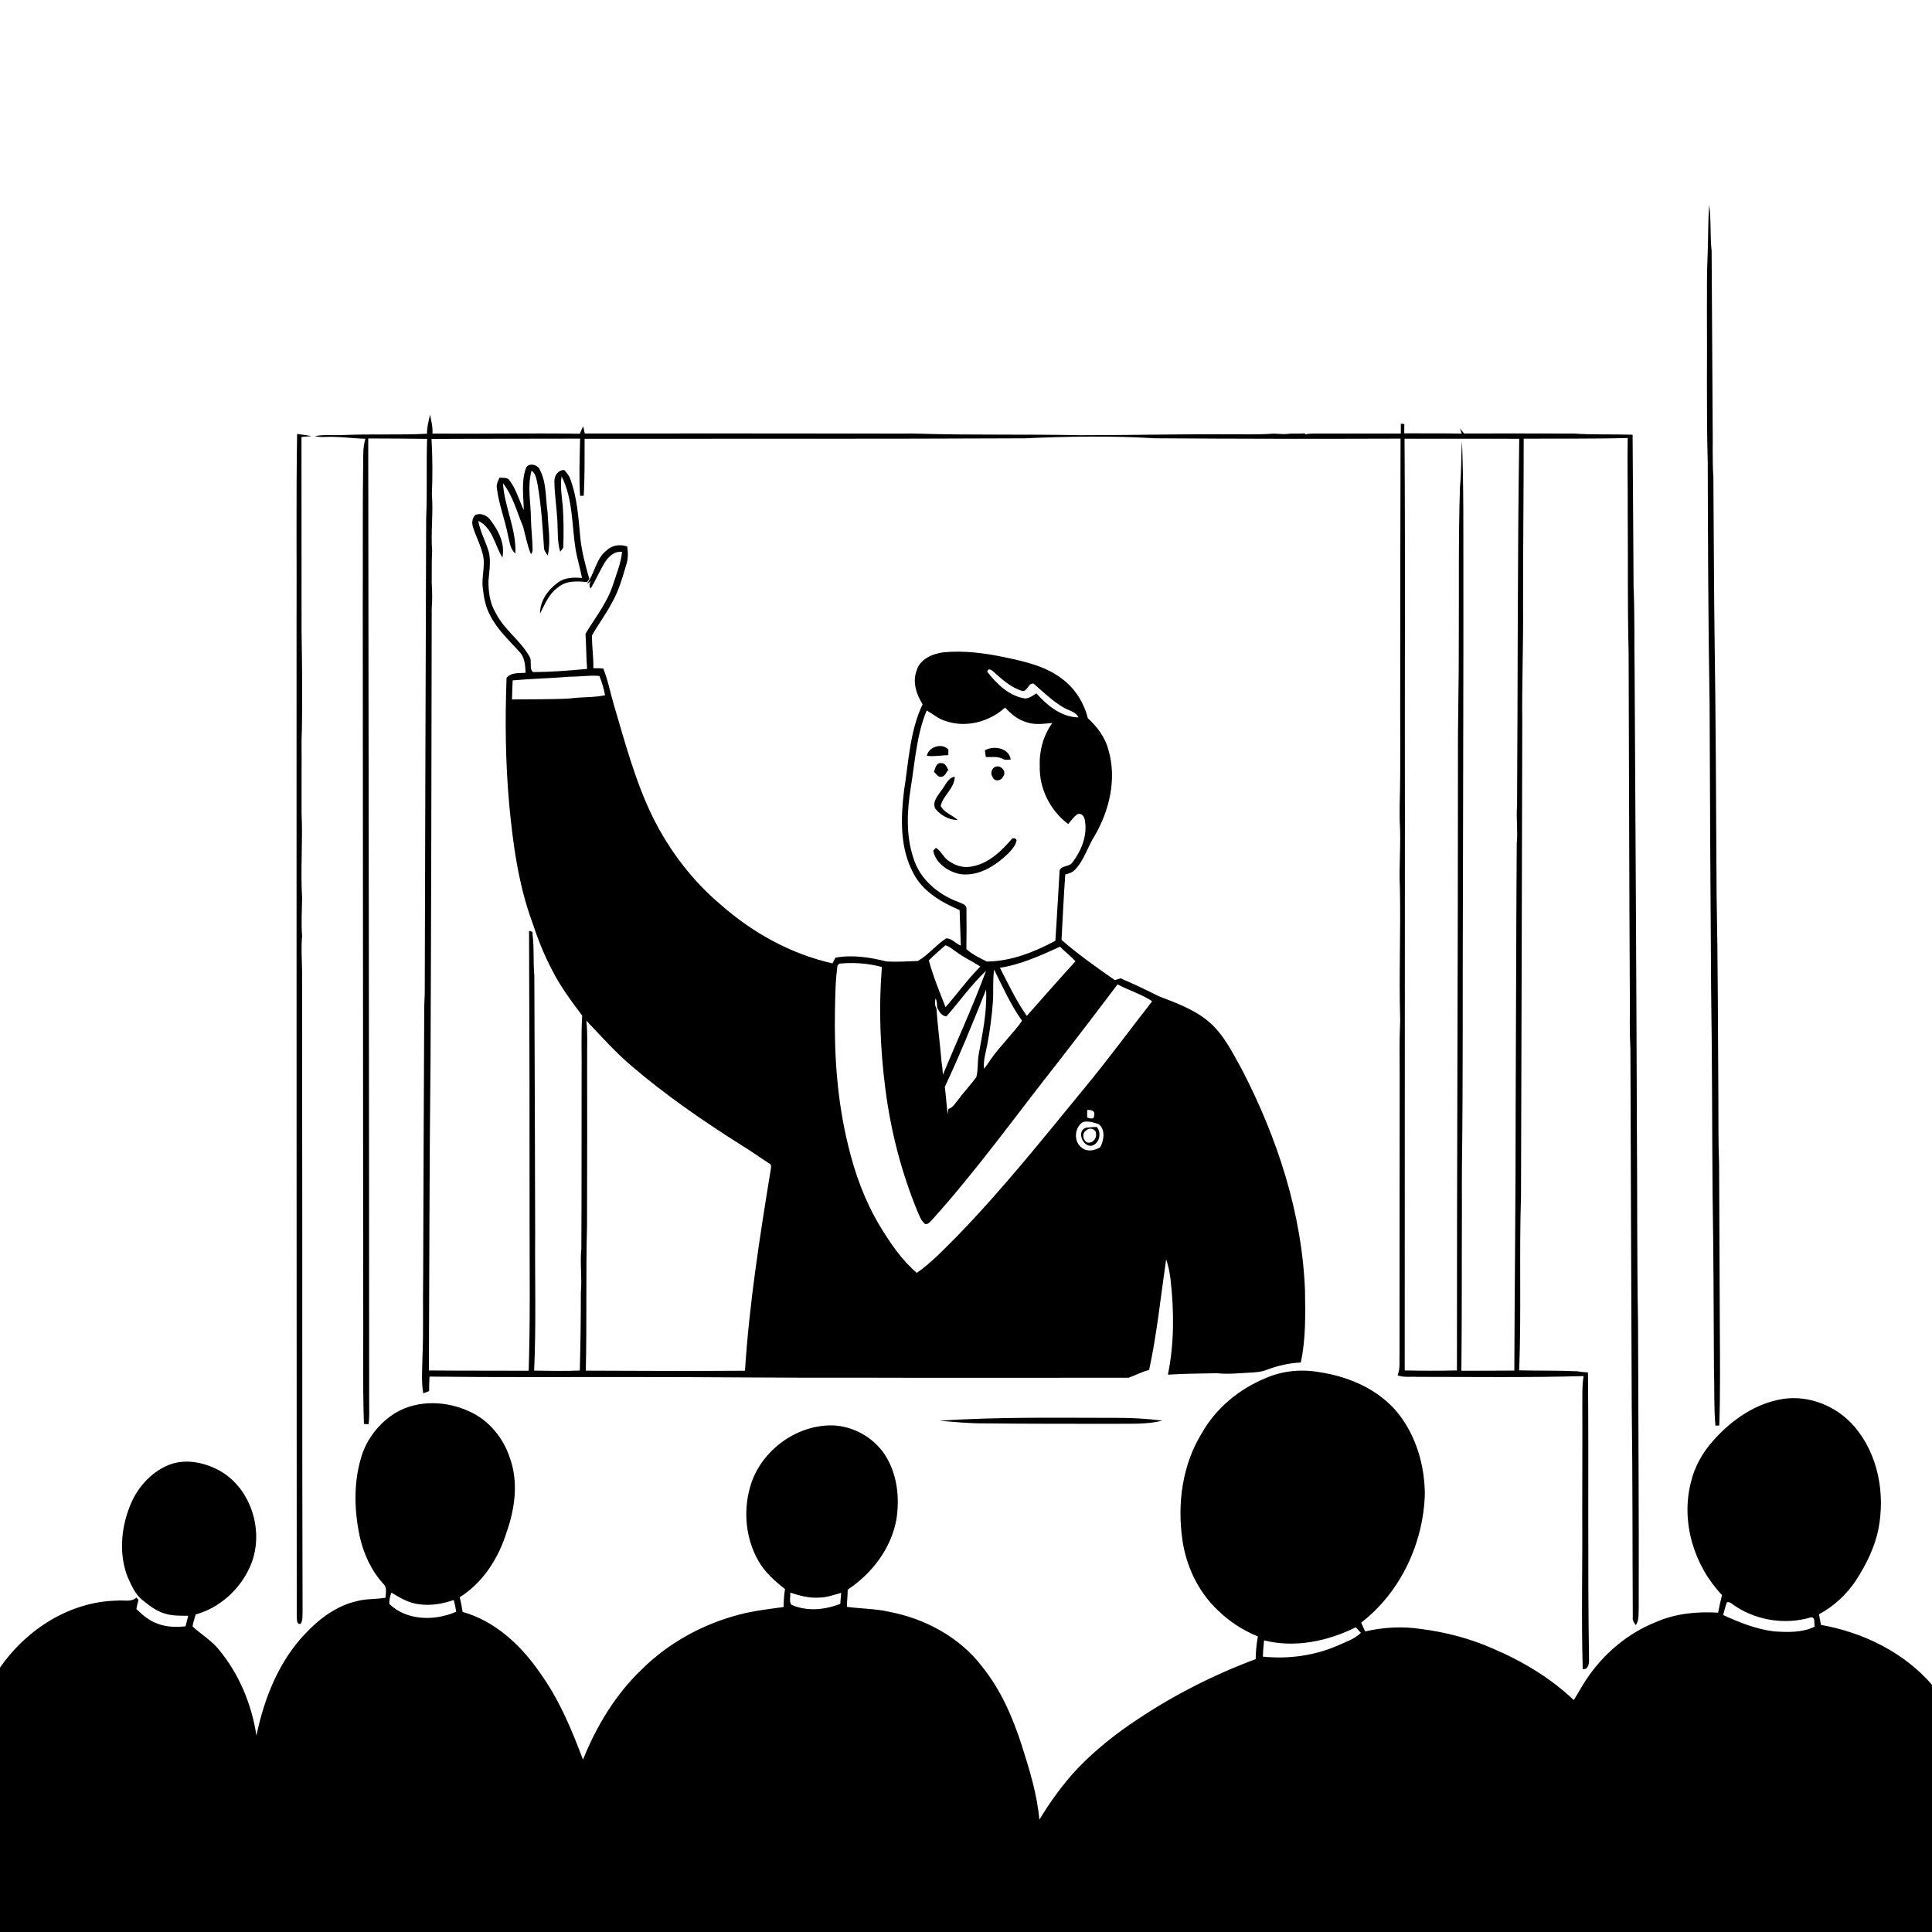 <svg xmlns="http://www.w3.org/2000/svg" viewBox="0 0 1024 1024" version="1.1">
<g id="Parent-Group"><g id="Group-rgba(0,0,0,0)" fill="rgba(0,0,0,0)">
<path fill="rgba(0,0,0,0)" opacity="1.00" d=" M 0.00 0.00 L 1024.00 0.00 L 1024.00 892.97 C 1009.05 875.69 987.42 865.18 965.15 861.23 C 964.78 859.35 964.42 857.48 964.08 855.62 C 971.99 851.37 978.75 845.11 983.70 837.63 C 989.16 829.22 993.72 820.04 995.66 810.13 C 999.21 791.46 995.43 770.78 982.86 756.11 C 973.69 745.36 959.01 739.31 944.92 741.48 C 930.47 743.76 917.86 752.57 908.28 763.29 C 902.45 769.70 898.06 777.47 896.14 785.95 C 890.87 806.89 897.93 829.92 912.70 845.41 C 911.91 848.49 911.24 851.60 910.65 854.74 C 899.47 854.08 887.98 855.17 877.65 859.74 C 862.43 865.78 849.47 876.91 840.52 890.54 C 838.26 893.97 836.33 897.60 834.16 901.08 C 821.75 889.33 806.91 880.44 791.24 873.77 C 779.12 868.42 766.17 865.04 753.05 863.38 C 743.22 861.88 733.21 862.47 723.54 864.69 C 722.82 863.14 722.12 861.57 721.45 860.03 C 742.25 844.01 754.43 817.99 755.20 791.92 C 755.08 776.86 750.73 761.55 741.40 749.56 C 731.18 736.54 715.07 729.59 699.02 727.23 C 689.67 725.59 679.88 726.54 671.14 730.30 C 656.90 736.07 644.39 746.35 636.86 759.83 C 626.63 776.47 623.94 796.92 626.68 816.04 C 628.65 830.12 635.10 843.71 645.51 853.51 C 651.58 859.46 658.84 864.13 666.70 867.35 C 665.99 871.31 665.57 875.33 665.53 879.37 C 643.61 887.54 622.59 898.18 603.12 911.16 C 591.63 918.71 580.77 927.31 571.23 937.24 C 563.42 945.49 556.78 954.78 550.88 964.47 C 549.69 951.01 545.67 938.00 541.59 925.19 C 536.81 910.31 530.48 895.72 520.63 883.45 C 508.68 867.71 490.22 857.83 471.00 854.22 C 463.72 852.60 456.23 852.66 448.88 851.66 C 448.89 848.62 449.31 845.59 449.28 842.56 C 462.15 834.03 472.35 820.71 475.11 805.32 C 476.82 794.40 475.70 782.68 470.16 772.95 C 464.68 763.16 454.11 756.59 443.00 755.57 C 423.83 754.33 404.90 767.41 398.45 785.38 C 393.70 798.96 394.75 814.61 401.90 827.18 C 405.32 833.28 410.64 837.99 416.08 842.26 C 415.54 845.39 415.39 848.57 415.32 851.76 C 407.41 852.86 399.44 853.73 391.71 855.81 C 372.36 860.85 354.21 870.82 340.01 884.96 C 326.17 898.19 316.09 914.96 308.99 932.64 C 302.92 916.42 296.13 900.24 285.87 886.16 C 275.95 871.86 262.31 859.16 245.22 854.36 C 244.75 851.74 244.28 849.13 243.69 846.55 C 256.13 838.74 264.33 825.69 268.59 811.86 C 272.97 799.38 274.84 785.32 270.21 772.65 C 266.75 762.07 259.11 752.76 248.88 748.14 C 236.69 742.46 221.60 741.83 209.77 748.75 C 200.92 754.18 194.02 762.97 191.26 773.03 C 187.34 786.49 187.78 800.92 190.70 814.53 C 192.78 823.72 196.85 832.57 203.25 839.56 C 205.31 841.48 204.39 844.35 204.33 846.82 C 199.29 847.75 194.08 847.24 189.11 848.65 C 178.40 851.07 169.33 857.88 161.93 865.74 C 147.78 880.47 139.99 900.18 135.92 919.91 C 133.38 903.26 126.68 887.09 115.84 874.13 C 111.95 869.33 106.51 866.22 102.07 862.06 C 102.33 859.87 103.13 857.80 103.74 855.70 C 116.15 852.26 126.66 842.88 132.10 831.28 C 140.80 813.27 133.66 788.70 115.82 779.16 C 107.87 775.00 98.11 773.03 89.52 776.42 C 79.75 780.34 72.38 788.96 68.68 798.68 C 64.08 810.43 63.03 824.01 67.67 835.92 C 69.75 840.37 71.70 845.28 75.81 848.29 C 79.48 851.28 83.39 854.29 88.09 855.43 C 91.88 856.51 95.85 856.32 99.75 856.41 C 99.27 858.26 98.79 860.11 98.34 861.98 C 93.36 862.50 88.21 862.43 83.50 860.57 C 79.10 859.09 75.57 855.97 72.27 852.83 C 72.60 851.19 72.97 849.57 73.39 847.98 C 73.02 847.56 72.66 847.15 72.29 846.75 C 69.48 849.36 65.43 847.94 61.99 848.37 C 36.99 848.84 13.99 863.66 0.00 883.86 L 0.00 0.00 M 905.91 108.57 C 905.18 118.06 905.48 127.59 905.01 137.09 C 904.56 145.71 904.82 154.35 904.70 162.98 C 904.90 190.35 904.38 217.73 905.14 245.09 C 905.25 287.71 905.39 330.35 906.12 372.95 C 906.34 423.62 906.54 474.29 906.93 524.96 C 907.50 561.00 907.41 597.07 907.71 633.12 C 908.19 663.70 908.31 694.29 908.43 724.89 C 908.76 735.12 908.32 745.40 909.21 755.60 C 909.72 755.58 910.74 755.55 911.25 755.53 C 911.85 738.01 911.62 720.47 911.54 702.94 C 911.44 674.28 911.26 645.63 911.16 616.97 C 910.67 605.01 910.86 593.04 910.77 581.07 C 910.54 545.38 910.52 509.68 909.83 474.00 C 909.56 426.78 909.42 379.55 908.69 332.34 C 908.39 305.90 908.34 279.46 908.13 253.03 C 907.50 243.69 907.91 234.32 907.74 224.97 C 907.52 194.32 907.44 163.68 907.19 133.04 C 906.33 124.90 907.00 116.67 905.91 108.57 M 227.92 219.77 C 227.22 223.11 226.25 226.43 226.32 229.89 C 211.61 230.66 196.86 229.92 182.14 230.57 C 177.02 230.85 171.85 230.19 166.79 231.14 C 168.49 231.53 170.23 231.69 171.98 231.60 C 179.22 231.22 186.41 232.35 193.64 232.55 C 192.89 235.30 192.52 238.13 192.53 240.98 C 192.12 267.65 192.39 294.33 192.27 321.00 C 192.28 442.68 192.50 564.34 192.50 686.02 C 192.69 708.92 192.12 731.84 192.89 754.73 C 193.51 754.77 194.76 754.84 195.38 754.88 C 195.82 751.27 195.71 747.64 195.67 744.02 C 195.62 573.48 195.35 402.93 195.17 232.40 C 205.57 232.47 215.97 232.43 226.37 232.61 C 225.89 246.60 226.50 260.62 225.88 274.61 C 225.55 358.06 225.38 441.51 225.13 524.97 C 225.17 528.33 224.81 531.68 224.85 535.05 C 224.64 582.35 224.42 629.66 224.28 676.96 C 224.03 691.30 224.52 705.66 223.89 719.98 C 223.81 726.14 223.26 732.40 224.34 738.51 C 225.11 738.21 226.67 737.61 227.44 737.31 C 227.45 734.75 227.47 732.18 227.65 729.63 C 262.77 730.04 297.90 729.81 333.03 729.85 C 373.68 729.80 414.32 730.36 454.97 730.20 C 502.72 730.38 550.46 730.19 598.20 730.23 C 601.84 728.94 605.26 727.02 609.06 726.12 C 613.24 706.77 615.22 687.04 618.08 667.47 C 619.26 670.83 619.93 674.35 620.38 677.89 C 622.31 694.73 622.44 711.96 619.00 728.61 C 627.65 728.03 636.33 728.02 645.00 727.84 C 651.01 728.50 657.03 727.77 663.04 727.49 C 665.77 727.36 668.55 727.13 671.13 726.13 C 677.00 723.92 683.15 722.42 689.44 722.17 C 692.16 709.67 691.86 696.71 691.67 683.98 C 690.09 642.92 677.00 603.06 658.20 566.79 C 653.17 557.81 648.58 548.18 640.57 541.42 C 632.89 534.99 623.34 531.52 614.11 528.00 C 607.48 524.60 600.73 521.46 593.90 518.51 C 593.15 518.76 591.66 519.25 590.91 519.50 C 581.23 512.74 571.53 505.94 562.63 498.16 C 563.26 486.61 563.78 475.05 564.61 463.51 C 566.49 462.94 568.54 462.44 569.87 460.86 C 574.66 455.81 576.47 448.86 580.14 443.08 C 588.07 429.51 592.00 412.77 587.48 397.39 C 585.74 390.77 581.54 385.20 576.56 380.65 C 574.54 372.49 569.83 364.96 563.08 359.90 C 554.44 353.21 543.58 350.69 533.11 348.49 C 522.27 346.16 511.10 344.70 500.01 345.74 C 494.14 346.51 487.36 349.40 485.74 355.69 C 483.58 361.65 485.74 368.13 489.00 373.25 C 482.19 387.61 481.62 403.71 479.14 419.15 C 477.39 433.73 476.92 449.44 484.08 462.77 C 488.99 472.48 498.96 478.21 508.61 482.35 C 508.78 488.63 509.09 494.93 509.25 501.22 C 506.57 500.19 504.42 497.24 501.44 497.37 C 496.08 500.85 492.04 506.12 486.51 509.34 C 480.98 509.56 475.41 509.91 469.88 509.60 C 461.10 507.39 451.77 505.94 442.78 507.59 C 442.26 508.59 441.75 509.59 441.24 510.60 C 419.34 505.69 399.09 494.51 382.29 479.74 C 367.04 466.96 354.78 450.82 345.95 433.03 C 336.70 414.09 331.30 393.61 325.34 373.48 C 323.45 367.11 322.25 360.52 319.75 354.35 C 318.00 354.12 316.24 354.19 314.49 354.15 C 314.66 348.36 313.65 342.61 313.78 336.83 C 317.03 330.86 321.28 325.43 324.39 319.36 C 328.02 313.03 329.96 305.96 332.02 299.02 C 333.00 295.99 332.90 292.77 332.44 289.66 C 328.75 288.37 324.58 288.86 321.66 291.59 C 315.84 296.01 315.24 303.96 311.06 309.46 L 314.39 307.39 C 312.48 308.41 311.86 310.04 313.06 312.00 C 315.71 307.54 317.78 302.78 320.42 298.32 C 322.40 295.11 325.59 291.90 329.73 292.56 C 329.07 298.55 326.76 304.17 324.92 309.86 C 321.84 319.44 315.45 327.37 310.34 335.89 C 310.70 342.10 310.70 348.33 311.17 354.53 C 301.67 355.43 292.13 356.17 282.60 356.23 C 280.21 354.53 282.18 350.51 280.69 348.07 C 275.96 339.49 267.30 333.87 262.86 325.09 C 259.68 319.98 258.87 313.89 258.89 307.99 C 259.27 302.98 260.24 297.88 259.16 292.89 C 257.61 287.17 254.48 281.97 253.51 276.08 C 261.06 279.67 262.26 288.99 266.27 295.52 C 267.79 288.44 264.30 281.36 260.10 275.87 C 258.35 273.27 255.03 271.65 251.97 272.92 C 250.26 274.50 249.96 277.12 250.66 279.25 C 252.12 284.12 254.64 288.61 255.82 293.58 C 257.52 299.62 255.01 305.82 255.93 311.93 C 256.45 316.80 257.38 321.74 259.75 326.08 C 263.49 333.63 269.80 339.33 275.34 345.51 C 278.19 348.46 278.42 352.74 278.57 356.61 C 275.24 356.82 270.65 356.34 268.49 359.31 C 267.66 381.54 267.88 403.86 269.86 426.04 C 271.87 447.33 274.73 468.81 282.17 488.97 C 285.01 497.59 288.33 506.07 292.60 514.09 C 296.91 522.78 302.79 530.54 308.57 538.29 C 307.91 549.16 308.42 560.08 308.26 570.97 C 308.21 601.31 308.30 631.66 308.12 662.00 C 307.35 669.67 308.55 677.35 307.86 685.01 C 307.89 698.81 307.66 712.62 307.31 726.41 C 299.25 726.79 291.18 726.51 283.11 726.46 C 284.21 702.35 283.46 678.19 283.65 654.06 C 283.51 608.38 283.44 562.69 283.21 517.01 C 282.48 509.67 283.23 502.25 282.21 494.94 C 282.96 493.87 279.93 492.64 280.41 494.08 C 280.63 545.72 280.71 597.35 280.69 648.99 C 280.72 674.84 281.04 700.69 280.21 726.53 C 262.58 726.43 244.95 726.55 227.32 726.37 C 227.58 671.56 227.57 616.74 228.19 561.94 C 228.55 482.06 228.70 402.18 228.82 322.31 C 229.20 317.90 229.09 313.49 228.81 309.09 C 228.92 303.36 228.69 297.62 229.04 291.90 C 228.27 281.94 229.71 271.98 228.91 262.03 C 229.31 252.24 229.28 242.43 228.71 232.65 C 254.96 232.50 281.22 232.59 307.47 232.49 C 307.25 242.59 306.83 252.71 307.45 262.80 C 307.93 262.79 308.89 262.78 309.37 262.78 C 309.99 252.72 309.80 242.63 309.86 232.56 C 387.56 232.51 465.27 232.68 542.97 232.32 C 565.99 231.30 589.09 230.91 612.10 232.30 C 655.50 232.60 698.91 232.64 742.32 232.49 C 742.18 275.00 742.20 317.52 742.15 360.04 C 742.00 382.34 742.47 404.65 741.85 426.95 C 741.85 429.62 741.82 432.31 741.87 434.99 C 742.65 447.03 741.38 459.09 741.99 471.14 C 742.43 494.41 741.43 517.70 742.13 540.99 C 741.64 550.64 741.85 560.30 741.86 569.96 C 741.80 618.97 741.77 667.98 741.78 716.99 C 741.61 720.99 742.27 725.12 740.76 728.95 C 744.03 730.22 747.61 729.52 751.03 729.77 C 780.46 729.76 809.90 730.20 839.33 729.35 C 838.44 734.82 838.75 740.39 838.67 745.91 C 838.76 764.95 838.59 783.98 838.62 803.01 C 838.81 830.22 838.10 857.45 838.87 884.65 C 841.74 885.00 842.19 882.15 842.23 879.98 C 841.41 829.15 842.14 778.27 841.65 727.41 C 839.78 727.30 837.92 727.18 836.10 726.81 C 825.81 726.34 815.51 726.57 805.21 726.31 C 806.35 695.55 805.18 664.73 806.16 633.96 C 806.38 550.32 806.69 466.68 806.84 383.05 C 806.59 362.35 807.45 341.69 807.26 320.99 C 807.20 291.51 807.60 262.02 807.59 232.53 C 825.96 232.41 844.35 232.66 862.72 232.14 C 862.47 245.45 862.81 258.76 862.72 272.07 C 862.94 296.70 862.57 321.34 863.20 345.95 C 863.44 406.98 863.49 468.01 863.86 529.03 C 863.87 538.02 863.67 547.01 864.15 555.99 C 864.31 619.35 864.63 682.70 864.86 746.05 C 865.34 783.02 865.21 820.04 865.41 857.03 C 865.11 858.71 866.03 860.07 867.01 861.37 C 868.92 858.59 868.36 855.23 868.56 852.09 C 868.70 801.75 868.31 751.41 868.19 701.08 C 867.62 667.71 867.84 634.33 867.60 600.96 C 867.33 519.30 866.84 437.65 866.38 356.00 C 866.14 341.02 866.48 326.02 865.83 311.05 C 865.70 284.17 865.47 257.29 865.31 230.41 C 854.87 230.10 844.41 230.49 833.99 229.79 C 814.65 229.72 795.31 229.74 775.97 229.75 C 775.23 228.85 774.50 227.94 773.79 227.04 C 774.03 227.74 774.50 229.13 774.74 229.83 C 764.58 229.60 754.42 229.76 744.27 229.68 C 744.26 228.04 744.31 226.41 744.32 224.78 C 743.86 224.72 742.94 224.60 742.48 224.55 C 742.46 226.29 742.44 228.03 742.45 229.78 C 728.62 229.82 714.79 229.75 700.96 229.78 C 697.92 229.84 694.85 229.55 691.87 230.25 L 691.48 229.70 C 688.94 229.87 686.39 229.82 683.86 229.82 C 680.92 230.32 677.97 229.93 675.03 229.82 C 666.05 230.53 657.02 230.05 648.01 230.21 C 622.71 230.06 597.42 230.68 572.13 230.66 C 543.78 230.07 515.39 230.72 487.07 229.86 C 484.35 229.75 481.63 229.72 478.91 229.81 C 422.58 229.69 366.25 229.77 309.93 229.75 C 309.72 228.79 309.32 226.86 309.11 225.89 C 308.47 227.21 307.87 228.54 307.31 229.89 C 281.28 229.50 255.23 230.00 229.20 229.81 C 229.46 226.39 228.57 223.08 227.92 219.77 M 157.47 230.00 C 156.92 263.65 157.32 297.31 157.18 330.96 C 157.13 506.32 157.23 681.68 157.28 857.04 C 157.54 858.42 156.95 860.84 159.28 860.77 C 160.65 858.78 160.22 856.27 160.37 854.01 C 160.09 762.00 160.30 669.99 160.15 577.98 C 160.16 558.32 160.19 538.66 160.11 519.00 C 160.28 511.33 159.43 503.66 160.12 495.99 C 159.59 489.30 160.04 482.62 160.13 475.94 C 159.21 460.96 160.55 445.96 159.84 430.99 C 159.80 422.66 159.87 414.34 159.85 406.02 C 159.96 399.64 159.64 393.25 160.01 386.88 C 160.34 369.26 160.10 351.63 159.83 334.02 C 159.89 299.88 159.74 265.75 159.79 231.61 C 161.58 231.43 163.38 231.27 165.18 231.12 C 162.61 230.73 160.04 230.31 157.47 230.00 M 278.68 248.36 C 276.21 255.40 277.50 263.08 277.62 270.38 C 275.16 265.19 273.64 259.44 270.19 254.78 C 269.04 252.85 266.63 253.33 264.75 253.17 C 263.91 254.96 262.96 256.85 263.36 258.90 C 264.43 267.46 267.69 275.54 269.30 283.99 C 270.18 287.23 270.33 291.08 273.17 293.34 C 273.77 280.54 267.35 268.73 266.58 256.12 C 271.91 262.85 273.93 271.35 277.24 279.11 C 278.61 283.99 279.42 289.04 281.42 293.74 C 282.12 292.97 282.38 291.95 282.27 290.93 C 282.22 285.40 281.45 279.90 281.40 274.37 C 281.30 266.08 279.42 257.61 281.76 249.45 C 284.21 251.21 284.35 254.36 284.97 257.05 C 286.93 268.29 287.61 279.70 288.38 291.07 C 288.80 292.31 289.61 293.36 290.29 294.47 C 292.08 287.01 290.45 279.39 290.27 271.86 C 289.07 264.20 289.82 255.93 286.07 248.90 C 284.93 246.07 279.73 244.99 278.68 248.36 M 293.83 254.90 C 293.90 261.95 295.04 268.95 295.42 275.98 C 295.73 281.45 295.32 287.03 296.89 292.36 C 297.63 291.46 298.80 290.59 298.59 289.26 C 298.77 282.35 298.77 275.42 298.30 268.53 C 297.83 263.20 296.80 257.83 297.66 252.49 C 303.70 264.36 303.02 278.06 305.04 290.90 C 305.89 296.11 307.53 301.14 308.47 306.33 C 304.10 305.97 299.38 306.01 295.71 308.76 C 290.50 312.48 286.11 318.56 286.25 325.18 C 288.78 320.28 290.85 314.85 295.53 311.52 C 299.79 307.70 305.82 307.93 311.13 308.54 C 311.53 307.97 311.93 307.41 312.33 306.84 C 310.22 299.37 308.15 291.84 307.49 284.08 C 306.54 273.87 305.86 263.45 302.21 253.77 C 301.60 251.95 300.27 250.54 299.05 249.12 C 295.83 249.10 293.89 251.93 293.83 254.90 M 497.96 753.02 C 505.95 753.69 513.95 754.48 521.98 754.41 C 544.96 754.69 567.94 754.62 590.93 754.65 C 599.33 754.49 607.89 755.08 616.12 752.96 C 608.10 751.93 600.03 751.48 591.95 751.49 C 560.62 751.50 529.24 750.88 497.96 753.02 Z" />
<path fill="rgba(0,0,0,0)" opacity="1.00" d=" M 744.63 432.02 C 744.47 365.52 744.88 299.02 744.43 232.53 C 764.70 232.55 784.96 232.53 805.23 232.56 C 804.25 297.47 804.51 362.40 804.07 427.32 C 803.51 433.82 804.60 440.33 803.91 446.84 C 803.57 493.52 803.58 540.20 803.33 586.88 C 803.37 633.42 802.78 679.90 802.62 726.43 C 793.27 726.48 783.91 726.55 774.56 726.52 C 774.89 697.36 774.71 668.20 774.85 639.05 C 774.83 632.36 774.79 625.68 774.85 618.99 C 775.51 570.03 775.14 521.04 775.38 472.07 C 775.44 416.00 775.70 359.94 775.62 303.87 C 775.58 280.51 775.79 257.11 774.89 233.78 C 774.33 241.85 774.67 249.97 773.81 258.03 C 772.94 285.35 773.35 312.70 773.19 340.03 C 773.29 361.00 772.61 381.96 772.75 402.94 C 772.75 510.74 772.15 618.55 772.21 726.36 C 762.99 726.58 753.75 726.56 744.53 726.36 C 744.51 628.25 744.63 530.13 744.63 432.02 Z" />
<path fill="rgba(0,0,0,0)" opacity="1.00" d=" M 523.27 356.07 C 523.66 353.65 525.86 355.27 526.77 356.22 C 531.29 360.24 536.03 364.56 541.98 366.26 C 544.69 366.52 545.01 361.65 547.89 362.38 C 553.01 366.83 557.92 371.67 563.84 375.08 C 566.52 376.67 570.13 377.14 571.63 380.23 C 562.67 380.16 555.01 373.96 549.35 367.51 C 547.19 368.70 544.92 370.78 542.27 370.02 C 534.24 368.39 528.16 362.26 523.27 356.07 Z" />
<path fill="rgba(0,0,0,0)" opacity="1.00" d=" M 302.02 358.66 C 307.24 358.70 312.47 357.79 317.69 358.28 C 319.03 361.56 320.03 365.00 320.70 368.49 C 314.55 369.80 308.21 369.33 302.00 370.21 C 291.80 370.76 281.58 370.56 271.37 370.72 C 271.43 367.34 271.59 363.98 271.73 360.61 C 281.81 359.71 291.94 359.51 302.02 358.66 Z" />
<path fill="rgba(0,0,0,0)" opacity="1.00" d=" M 501.51 382.26 C 512.27 385.86 524.44 382.51 532.73 375.02 C 535.75 378.27 539.22 381.30 543.55 382.60 C 548.10 384.39 553.02 383.64 557.74 383.18 C 553.05 389.77 550.75 397.88 551.10 405.96 C 550.74 417.91 556.60 429.61 566.15 436.74 C 567.72 434.96 569.11 432.96 571.05 431.54 C 573.37 430.64 574.84 432.99 575.04 434.99 C 576.40 443.03 573.08 451.05 568.24 457.34 C 566.58 459.52 562.56 458.58 561.62 461.43 C 560.83 473.82 560.22 486.24 559.36 498.62 C 548.22 504.62 535.89 509.52 523.06 509.64 C 519.28 507.77 515.34 505.88 512.20 503.03 C 512.33 495.99 512.30 488.96 512.24 481.93 C 512.55 479.36 509.55 478.87 507.82 478.01 C 497.21 474.08 487.49 465.94 484.14 454.83 C 480.09 442.80 480.74 429.80 482.72 417.44 C 484.99 403.73 485.77 389.52 491.18 376.55 C 494.59 378.52 497.63 381.21 501.51 382.26 M 491.25 400.59 C 495.05 401.12 498.84 400.30 502.65 400.25 C 502.69 399.26 502.69 398.28 502.65 397.31 C 499.44 393.55 492.09 395.75 491.25 400.59 M 522.01 397.68 C 522.15 398.86 522.32 400.05 522.50 401.24 C 525.38 401.42 528.47 400.73 531.16 402.08 C 532.56 402.92 534.17 402.78 535.72 402.53 C 534.72 396.39 526.75 395.00 522.01 397.68 M 495.02 409.11 C 496.21 410.02 497.10 412.07 498.89 411.71 C 500.87 411.62 501.49 409.34 502.61 408.08 C 501.81 406.58 501.03 404.35 498.94 404.46 C 496.24 404.04 495.69 407.25 495.02 409.11 M 527.42 406.49 C 525.48 407.39 524.80 410.13 526.12 411.87 C 526.97 414.44 530.70 413.97 531.61 411.68 C 533.91 409.11 530.39 405.05 527.42 406.49 M 498.91 418.99 C 497.02 421.72 494.08 424.95 495.66 428.49 C 498.45 432.13 502.97 434.60 507.60 434.63 C 504.77 431.94 500.41 430.82 498.59 427.13 C 499.90 421.47 505.97 417.83 506.04 411.64 C 502.25 412.34 501.10 416.38 498.91 418.99 M 536.52 444.38 C 530.85 451.03 524.01 457.74 515.03 459.25 C 510.53 460.29 505.87 458.63 502.30 455.92 C 499.87 454.04 498.70 450.95 496.04 449.35 C 495.69 449.72 494.99 450.48 494.64 450.86 C 495.88 457.61 502.64 462.10 509.03 463.32 C 518.79 464.59 527.65 458.85 534.38 452.37 C 536.10 450.50 538.06 448.55 538.66 446.01 C 539.38 444.69 537.45 443.96 536.52 444.38 Z" />
<path fill="rgba(0,0,0,0)" opacity="1.00" d=" M 492.31 509.05 C 495.03 506.18 498.14 503.66 501.09 501.03 C 503.45 501.69 505.23 503.49 507.25 504.78 C 511.14 507.63 515.56 509.63 519.59 512.27 C 512.92 518.99 507.42 526.72 501.17 533.81 C 497.95 525.66 494.59 517.50 492.31 509.05 Z" />
<path fill="rgba(0,0,0,0)" opacity="1.00" d=" M 529.98 512.94 C 541.19 511.20 551.58 506.43 561.83 501.78 C 564.47 504.45 567.47 506.73 570.04 509.47 C 561.31 519.01 552.84 528.79 544.23 538.44 C 538.59 530.46 534.45 521.59 529.98 512.94 Z" />
<path fill="rgba(0,0,0,0)" opacity="1.00" d=" M 443.89 511.77 C 444.13 511.52 444.60 511.00 444.84 510.74 C 452.38 509.99 460.08 510.58 467.42 512.51 C 465.66 533.98 466.50 555.60 469.24 576.94 C 472.05 599.15 477.66 621.02 486.15 641.73 C 487.22 644.21 488.13 646.95 490.29 648.74 C 492.09 649.16 493.09 647.30 494.25 646.29 C 517.92 619.97 538.54 591.14 560.46 563.38 C 571.20 549.60 581.79 535.69 592.34 521.75 C 598.36 524.94 605.00 526.90 610.69 530.68 C 598.66 546.01 587.18 561.78 574.72 576.78 C 552.83 603.43 531.32 630.49 507.24 655.24 C 500.46 662.04 493.81 669.11 485.95 674.66 C 477.88 667.80 471.87 658.88 466.41 649.89 C 458.44 636.68 453.11 622.05 449.54 607.09 C 443.75 583.57 442.07 559.23 442.55 535.08 C 442.71 527.30 442.79 519.48 443.89 511.77 Z" />
<path fill="rgba(0,0,0,0)" opacity="1.00" d=" M 526.26 530.98 C 526.62 525.30 526.11 519.57 526.90 513.91 C 531.49 523.13 535.67 532.61 541.71 541.03 C 536.70 548.12 530.31 554.11 525.31 561.21 C 524.10 562.99 522.95 564.81 521.56 566.46 C 521.06 562.08 522.52 557.86 523.29 553.61 C 524.71 546.14 525.70 538.58 526.26 530.98 Z" />
<path fill="rgba(0,0,0,0)" opacity="1.00" d=" M 501.59 538.74 C 508.62 530.70 514.89 521.87 522.65 514.49 C 515.76 533.16 507.38 551.25 499.76 569.62 C 499.60 567.43 499.48 565.24 499.06 563.10 C 498.27 553.56 497.01 544.06 496.33 534.50 C 495.41 532.87 495.41 530.93 495.89 529.17 C 496.72 530.65 496.60 532.41 496.72 534.06 C 497.74 536.13 499.01 538.46 501.59 538.74 Z" />
<path fill="rgba(0,0,0,0)" opacity="1.00" d=" M 522.64 524.52 C 523.25 536.12 520.76 547.53 518.73 558.87 C 518.02 562.81 518.51 566.91 517.50 570.81 C 514.68 574.85 511.16 578.35 508.28 582.36 C 506.54 584.25 505.31 587.00 502.67 587.78 C 502.58 588.46 502.39 589.83 502.30 590.52 C 501.68 585.71 501.37 580.85 500.77 576.06 C 508.71 559.17 515.74 541.86 522.64 524.52 Z" />
<path fill="rgba(0,0,0,0)" opacity="1.00" d=" M 310.77 540.96 C 318.61 549.19 326.16 557.74 334.87 565.11 C 352.89 580.50 372.45 593.98 392.46 606.65 C 397.61 609.74 402.48 613.29 407.54 616.55 C 409.49 617.35 408.40 619.59 408.30 621.13 C 402.61 656.09 397.12 691.14 394.85 726.52 C 366.73 726.70 338.60 726.61 310.48 726.47 C 311.10 701.01 310.46 675.54 311.13 650.09 C 311.15 648.41 311.15 646.74 311.14 645.07 C 311.26 617.05 311.21 589.04 311.19 561.02 C 311.12 554.33 311.54 547.62 310.77 540.96 Z" />
<path fill="rgba(0,0,0,0)" opacity="1.00" d=" M 576.28 588.26 C 578.10 588.26 580.56 588.55 579.92 591.07 C 580.12 593.53 577.66 592.86 576.24 592.31 C 576.17 590.95 576.19 589.60 576.28 588.26 Z" />
<path fill="rgba(0,0,0,0)" opacity="1.00" d=" M 573.49 608.40 C 568.92 605.27 569.35 597.66 573.93 594.72 C 576.71 593.96 579.63 594.92 582.28 595.80 C 586.05 598.65 585.11 604.37 583.13 608.07 C 580.26 609.79 576.30 610.68 573.49 608.40 M 575.48 597.73 C 570.52 599.47 573.78 607.78 578.50 607.30 C 582.74 606.31 584.01 600.48 581.34 597.33 C 579.37 597.32 577.42 597.52 575.48 597.73 Z" />
<path fill="rgba(0,0,0,0)" opacity="1.00" d=" M 576.12 598.90 C 577.69 597.33 581.17 598.66 580.91 600.99 C 581.38 603.70 578.56 606.54 575.84 605.38 C 573.71 603.70 573.44 600.17 576.12 598.90 Z" />
<path fill="rgba(0,0,0,0)" opacity="1.00" d=" M 207.48 844.11 C 211.94 846.84 216.56 849.64 221.89 850.25 C 228.19 851.23 234.54 850.07 240.51 848.04 C 241.07 850.07 241.48 852.15 241.78 854.26 C 230.52 859.22 215.51 859.10 206.32 850.07 C 206.30 848.02 206.71 845.98 207.48 844.11 Z" />
<path fill="rgba(0,0,0,0)" opacity="1.00" d=" M 433.98 846.76 C 438.08 846.79 441.94 845.29 445.84 844.24 C 445.72 846.18 445.56 848.12 445.36 850.07 C 437.20 853.28 427.63 854.22 419.47 850.56 C 418.08 848.72 419.11 846.19 418.84 844.11 C 423.72 845.72 428.78 847.12 433.98 846.76 Z" />
<path fill="rgba(0,0,0,0)" opacity="1.00" d=" M 915.33 849.18 C 916.32 849.07 917.18 849.35 917.94 850.02 C 929.75 858.75 945.81 861.46 959.86 857.22 C 962.37 857.11 961.34 860.53 961.88 862.14 C 955.11 865.43 947.39 865.17 940.09 864.65 C 930.70 863.45 921.85 859.92 913.31 856.01 C 913.94 853.72 914.45 851.38 915.33 849.18 Z" />
<path fill="rgba(0,0,0,0)" opacity="1.00" d=" M 669.98 869.42 C 686.32 873.56 703.71 869.89 718.57 862.51 C 719.48 863.48 720.38 864.45 721.31 865.44 C 717.92 868.77 713.25 870.23 709.02 872.18 C 696.61 877.59 682.81 879.43 669.37 878.05 C 669.41 875.16 669.71 872.28 669.98 869.42 Z" />
</g>
<g id="Group-000000" fill="#000000">
<path fill="#000000" opacity="1.00" d=" M 905.91 108.57 C 907.00 116.67 906.33 124.90 907.19 133.04 C 907.44 163.68 907.52 194.32 907.74 224.97 C 907.91 234.32 907.50 243.69 908.13 253.03 C 908.34 279.46 908.39 305.90 908.69 332.34 C 909.42 379.55 909.56 426.78 909.83 474.00 C 910.52 509.68 910.54 545.38 910.77 581.07 C 910.86 593.04 910.67 605.01 911.16 616.97 C 911.26 645.63 911.44 674.28 911.54 702.94 C 911.62 720.47 911.85 738.01 911.25 755.53 C 910.74 755.55 909.72 755.58 909.21 755.60 C 908.32 745.40 908.76 735.12 908.43 724.89 C 908.31 694.29 908.19 663.70 907.71 633.12 C 907.41 597.07 907.50 561.00 906.93 524.96 C 906.54 474.29 906.34 423.62 906.12 372.95 C 905.39 330.35 905.25 287.71 905.14 245.09 C 904.38 217.73 904.90 190.35 904.70 162.98 C 904.82 154.35 904.56 145.71 905.01 137.09 C 905.48 127.59 905.18 118.06 905.91 108.57 Z" />
<path fill="#000000" opacity="1.00" d=" M 227.92 219.77 C 228.57 223.08 229.46 226.39 229.20 229.81 C 255.23 230.00 281.28 229.50 307.31 229.89 C 307.87 228.54 308.47 227.21 309.11 225.89 C 309.32 226.86 309.72 228.79 309.93 229.75 C 366.25 229.77 422.58 229.69 478.91 229.81 C 481.63 229.72 484.35 229.75 487.07 229.86 C 515.39 230.72 543.78 230.07 572.13 230.66 C 597.42 230.68 622.71 230.06 648.01 230.21 C 657.02 230.05 666.05 230.53 675.03 229.82 C 677.97 229.93 680.92 230.32 683.86 229.82 C 686.39 229.82 688.94 229.87 691.48 229.70 L 691.87 230.25 C 694.85 229.55 697.92 229.84 700.96 229.78 C 714.79 229.75 728.62 229.82 742.45 229.78 C 742.44 228.03 742.46 226.29 742.48 224.55 C 742.94 224.60 743.86 224.72 744.32 224.78 C 744.31 226.41 744.26 228.04 744.27 229.68 C 754.42 229.76 764.58 229.60 774.74 229.83 C 774.50 229.13 774.03 227.74 773.79 227.04 C 774.50 227.94 775.23 228.85 775.97 229.75 C 795.31 229.74 814.65 229.72 833.99 229.79 C 844.41 230.49 854.87 230.10 865.31 230.41 C 865.47 257.29 865.70 284.17 865.83 311.05 C 866.48 326.02 866.14 341.02 866.38 356.00 C 866.84 437.65 867.33 519.30 867.60 600.96 C 867.84 634.33 867.62 667.71 868.19 701.08 C 868.31 751.41 868.70 801.75 868.56 852.09 C 868.36 855.23 868.92 858.59 867.01 861.37 C 866.03 860.07 865.11 858.71 865.41 857.03 C 865.21 820.04 865.34 783.02 864.86 746.05 C 864.63 682.70 864.31 619.35 864.15 555.99 C 863.67 547.01 863.87 538.02 863.86 529.03 C 863.49 468.01 863.44 406.98 863.20 345.95 C 862.57 321.34 862.94 296.70 862.72 272.07 C 862.81 258.76 862.47 245.45 862.72 232.14 C 844.35 232.66 825.96 232.41 807.59 232.53 C 807.60 262.02 807.20 291.51 807.26 320.99 C 807.45 341.69 806.59 362.35 806.84 383.05 C 806.69 466.68 806.38 550.32 806.16 633.96 C 805.18 664.73 806.35 695.55 805.21 726.31 C 815.51 726.57 825.81 726.34 836.10 726.81 C 837.92 727.18 839.78 727.30 841.65 727.41 C 842.14 778.27 841.41 829.15 842.23 879.98 C 842.19 882.15 841.74 885.00 838.87 884.65 C 838.10 857.45 838.81 830.22 838.62 803.01 C 838.59 783.98 838.76 764.95 838.67 745.91 C 838.75 740.39 838.44 734.82 839.33 729.35 C 809.90 730.20 780.46 729.76 751.03 729.77 C 747.61 729.52 744.03 730.22 740.76 728.95 C 742.27 725.12 741.61 720.99 741.78 716.99 C 741.77 667.98 741.80 618.97 741.86 569.96 C 741.85 560.30 741.64 550.64 742.13 540.99 C 741.43 517.70 742.43 494.41 741.99 471.14 C 741.38 459.09 742.65 447.03 741.87 434.99 C 741.82 432.31 741.85 429.62 741.85 426.95 C 742.47 404.65 742.00 382.34 742.15 360.04 C 742.20 317.52 742.18 275.00 742.32 232.49 C 698.91 232.64 655.50 232.60 612.10 232.30 C 589.09 230.91 565.99 231.30 542.97 232.32 C 465.27 232.68 387.56 232.51 309.86 232.56 C 309.80 242.63 309.99 252.72 309.37 262.78 C 308.89 262.78 307.93 262.79 307.45 262.80 C 306.83 252.71 307.25 242.59 307.47 232.49 C 281.22 232.59 254.96 232.50 228.71 232.65 C 229.28 242.43 229.31 252.24 228.91 262.03 C 229.71 271.98 228.27 281.94 229.04 291.90 C 228.69 297.62 228.92 303.36 228.81 309.09 C 229.09 313.49 229.20 317.90 228.82 322.31 C 228.70 402.18 228.55 482.06 228.19 561.94 C 227.57 616.74 227.58 671.56 227.32 726.37 C 244.95 726.55 262.58 726.43 280.21 726.53 C 281.04 700.69 280.72 674.84 280.69 648.99 C 280.71 597.35 280.63 545.72 280.41 494.08 C 279.93 492.64 282.96 493.87 282.21 494.94 C 283.23 502.25 282.48 509.67 283.21 517.01 C 283.44 562.69 283.51 608.38 283.65 654.06 C 283.46 678.19 284.21 702.35 283.11 726.46 C 291.18 726.51 299.25 726.79 307.31 726.41 C 307.66 712.62 307.89 698.81 307.86 685.01 C 308.55 677.35 307.35 669.67 308.12 662.00 C 308.30 631.66 308.21 601.31 308.26 570.97 C 308.42 560.08 307.91 549.16 308.57 538.29 C 302.79 530.54 296.91 522.78 292.60 514.09 C 288.33 506.07 285.01 497.59 282.17 488.97 C 274.73 468.81 271.87 447.33 269.86 426.04 C 267.88 403.86 267.66 381.54 268.49 359.31 C 270.65 356.34 275.24 356.82 278.57 356.61 C 278.42 352.74 278.19 348.46 275.34 345.51 C 269.80 339.33 263.49 333.63 259.75 326.08 C 257.38 321.74 256.45 316.80 255.93 311.93 C 255.01 305.82 257.52 299.62 255.82 293.58 C 254.64 288.61 252.12 284.12 250.66 279.25 C 249.96 277.12 250.26 274.50 251.97 272.92 C 255.03 271.65 258.35 273.27 260.10 275.87 C 264.30 281.36 267.79 288.44 266.27 295.52 C 262.26 288.99 261.06 279.67 253.51 276.08 C 254.48 281.97 257.61 287.17 259.16 292.89 C 260.24 297.88 259.27 302.98 258.89 307.99 C 258.87 313.89 259.68 319.98 262.86 325.09 C 267.30 333.87 275.96 339.49 280.69 348.07 C 282.18 350.51 280.21 354.53 282.60 356.23 C 292.13 356.17 301.67 355.43 311.17 354.53 C 310.70 348.33 310.70 342.10 310.34 335.89 C 315.45 327.37 321.84 319.44 324.92 309.86 C 326.76 304.17 329.07 298.55 329.73 292.56 C 325.59 291.90 322.40 295.11 320.42 298.32 C 317.78 302.78 315.71 307.54 313.06 312.00 C 311.86 310.04 312.48 308.41 314.39 307.39 L 311.06 309.46 C 315.24 303.96 315.84 296.01 321.66 291.59 C 324.58 288.86 328.75 288.37 332.44 289.66 C 332.90 292.77 333.00 295.99 332.02 299.02 C 329.96 305.96 328.02 313.03 324.39 319.36 C 321.28 325.43 317.03 330.86 313.78 336.83 C 313.65 342.61 314.66 348.36 314.49 354.15 C 316.24 354.19 318.00 354.12 319.75 354.35 C 322.25 360.52 323.45 367.11 325.34 373.48 C 331.30 393.61 336.70 414.09 345.95 433.03 C 354.78 450.82 367.04 466.96 382.29 479.74 C 399.09 494.51 419.34 505.69 441.24 510.60 C 441.75 509.59 442.26 508.59 442.78 507.59 C 451.77 505.94 461.10 507.39 469.88 509.60 C 475.41 509.91 480.98 509.56 486.51 509.34 C 492.04 506.12 496.08 500.85 501.44 497.37 C 504.42 497.24 506.57 500.19 509.25 501.22 C 509.09 494.93 508.78 488.63 508.61 482.35 C 498.96 478.21 488.99 472.48 484.08 462.77 C 476.92 449.44 477.39 433.73 479.14 419.15 C 481.62 403.71 482.19 387.61 489.00 373.25 C 485.74 368.13 483.58 361.65 485.74 355.69 C 487.36 349.40 494.14 346.51 500.01 345.74 C 511.10 344.70 522.27 346.16 533.11 348.49 C 543.58 350.69 554.44 353.21 563.08 359.90 C 569.83 364.96 574.54 372.49 576.56 380.65 C 581.54 385.20 585.74 390.77 587.48 397.39 C 592.00 412.77 588.07 429.51 580.14 443.08 C 576.47 448.86 574.66 455.81 569.87 460.86 C 568.54 462.44 566.49 462.94 564.61 463.51 C 563.78 475.05 563.26 486.61 562.63 498.16 C 571.53 505.94 581.23 512.74 590.91 519.50 C 591.66 519.25 593.15 518.76 593.90 518.51 C 600.73 521.46 607.48 524.60 614.11 528.00 C 623.34 531.52 632.89 534.99 640.57 541.42 C 648.58 548.18 653.17 557.81 658.20 566.79 C 677.00 603.06 690.09 642.92 691.67 683.98 C 691.86 696.71 692.16 709.67 689.44 722.17 C 683.15 722.42 677.00 723.92 671.13 726.13 C 668.55 727.13 665.77 727.36 663.04 727.49 C 657.03 727.77 651.01 728.50 645.00 727.84 C 636.33 728.02 627.65 728.03 619.00 728.61 C 622.44 711.96 622.31 694.73 620.38 677.89 C 619.93 674.35 619.26 670.83 618.08 667.47 C 615.22 687.04 613.24 706.77 609.06 726.12 C 605.26 727.02 601.84 728.94 598.20 730.23 C 550.46 730.19 502.72 730.38 454.97 730.20 C 414.32 730.36 373.68 729.80 333.03 729.85 C 297.90 729.81 262.77 730.04 227.65 729.63 C 227.47 732.18 227.45 734.75 227.44 737.31 C 226.67 737.61 225.11 738.21 224.34 738.51 C 223.26 732.40 223.81 726.14 223.89 719.98 C 224.52 705.66 224.03 691.30 224.28 676.96 C 224.42 629.66 224.64 582.35 224.85 535.05 C 224.81 531.68 225.17 528.33 225.13 524.97 C 225.38 441.51 225.55 358.06 225.88 274.61 C 226.50 260.62 225.89 246.60 226.37 232.61 C 215.97 232.43 205.57 232.47 195.17 232.40 C 195.35 402.93 195.62 573.48 195.67 744.02 C 195.71 747.64 195.82 751.27 195.38 754.88 C 194.76 754.84 193.51 754.77 192.89 754.73 C 192.12 731.84 192.69 708.92 192.50 686.02 C 192.50 564.34 192.28 442.68 192.27 321.00 C 192.39 294.33 192.12 267.65 192.53 240.98 C 192.52 238.13 192.89 235.30 193.64 232.55 C 186.41 232.35 179.22 231.22 171.98 231.60 C 170.23 231.69 168.49 231.53 166.79 231.14 C 171.85 230.19 177.02 230.85 182.14 230.57 C 196.86 229.92 211.61 230.66 226.32 229.89 C 226.25 226.43 227.22 223.11 227.92 219.77 M 744.63 432.02 C 744.63 530.13 744.51 628.25 744.53 726.36 C 753.75 726.56 762.99 726.58 772.21 726.36 C 772.15 618.55 772.75 510.74 772.75 402.94 C 772.61 381.96 773.29 361.00 773.19 340.03 C 773.35 312.70 772.94 285.35 773.81 258.03 C 774.67 249.97 774.33 241.85 774.89 233.78 C 775.79 257.11 775.58 280.51 775.62 303.87 C 775.70 359.94 775.44 416.00 775.38 472.07 C 775.14 521.04 775.51 570.03 774.85 618.99 C 774.79 625.68 774.83 632.36 774.85 639.05 C 774.71 668.20 774.89 697.36 774.56 726.52 C 783.91 726.55 793.27 726.48 802.62 726.43 C 802.78 679.90 803.37 633.42 803.33 586.88 C 803.58 540.20 803.57 493.52 803.91 446.84 C 804.60 440.33 803.51 433.82 804.07 427.32 C 804.51 362.40 804.25 297.47 805.23 232.56 C 784.96 232.53 764.70 232.55 744.43 232.53 C 744.88 299.02 744.47 365.52 744.63 432.02 M 523.27 356.07 C 528.16 362.26 534.24 368.39 542.27 370.02 C 544.92 370.78 547.19 368.70 549.35 367.51 C 555.01 373.96 562.67 380.16 571.63 380.23 C 570.13 377.14 566.52 376.67 563.84 375.08 C 557.92 371.67 553.01 366.83 547.89 362.38 C 545.01 361.65 544.69 366.52 541.98 366.26 C 536.03 364.56 531.29 360.24 526.77 356.22 C 525.86 355.27 523.66 353.65 523.27 356.07 M 302.02 358.66 C 291.94 359.51 281.81 359.71 271.73 360.61 C 271.59 363.98 271.43 367.34 271.37 370.72 C 281.58 370.56 291.80 370.76 302.00 370.21 C 308.21 369.33 314.55 369.80 320.70 368.49 C 320.03 365.00 319.03 361.56 317.69 358.28 C 312.47 357.79 307.24 358.70 302.02 358.66 M 501.51 382.26 C 497.63 381.21 494.59 378.52 491.18 376.55 C 485.77 389.52 484.99 403.73 482.72 417.44 C 480.74 429.80 480.09 442.80 484.14 454.83 C 487.49 465.94 497.21 474.08 507.82 478.01 C 509.55 478.87 512.55 479.36 512.24 481.93 C 512.30 488.96 512.33 495.99 512.20 503.03 C 515.34 505.88 519.28 507.77 523.06 509.64 C 535.89 509.52 548.22 504.62 559.36 498.62 C 560.22 486.24 560.83 473.82 561.62 461.43 C 562.56 458.58 566.58 459.52 568.24 457.34 C 573.08 451.05 576.40 443.03 575.04 434.99 C 574.84 432.99 573.37 430.64 571.05 431.54 C 569.11 432.96 567.72 434.96 566.15 436.74 C 556.60 429.61 550.74 417.91 551.10 405.96 C 550.75 397.88 553.05 389.77 557.74 383.18 C 553.02 383.64 548.10 384.39 543.55 382.60 C 539.22 381.30 535.75 378.27 532.73 375.02 C 524.44 382.51 512.27 385.86 501.51 382.26 M 492.31 509.05 C 494.59 517.50 497.95 525.66 501.17 533.81 C 507.42 526.72 512.92 518.99 519.59 512.27 C 515.56 509.63 511.14 507.63 507.25 504.78 C 505.23 503.49 503.45 501.69 501.09 501.03 C 498.14 503.66 495.03 506.18 492.31 509.05 M 529.98 512.94 C 534.45 521.59 538.59 530.46 544.23 538.44 C 552.84 528.79 561.31 519.01 570.04 509.47 C 567.47 506.73 564.47 504.45 561.83 501.78 C 551.58 506.43 541.19 511.20 529.98 512.94 M 443.89 511.77 C 442.79 519.48 442.71 527.30 442.55 535.08 C 442.07 559.23 443.75 583.57 449.54 607.09 C 453.11 622.05 458.44 636.68 466.41 649.89 C 471.87 658.88 477.88 667.80 485.95 674.66 C 493.81 669.11 500.46 662.04 507.24 655.24 C 531.32 630.49 552.83 603.43 574.72 576.78 C 587.18 561.78 598.66 546.01 610.69 530.68 C 605.00 526.90 598.36 524.94 592.34 521.75 C 581.79 535.69 571.20 549.60 560.46 563.38 C 538.54 591.14 517.92 619.97 494.25 646.29 C 493.09 647.30 492.09 649.16 490.29 648.74 C 488.13 646.95 487.22 644.21 486.15 641.73 C 477.66 621.02 472.05 599.15 469.24 576.94 C 466.50 555.60 465.66 533.98 467.42 512.51 C 460.08 510.58 452.38 509.99 444.84 510.74 C 444.60 511.00 444.13 511.52 443.89 511.77 M 526.26 530.98 C 525.70 538.58 524.71 546.14 523.29 553.61 C 522.52 557.86 521.06 562.08 521.56 566.46 C 522.95 564.81 524.10 562.99 525.31 561.21 C 530.31 554.11 536.70 548.12 541.71 541.03 C 535.67 532.61 531.49 523.13 526.90 513.91 C 526.11 519.57 526.62 525.30 526.26 530.98 M 501.59 538.74 C 499.01 538.46 497.74 536.13 496.72 534.06 C 496.60 532.41 496.72 530.65 495.89 529.17 C 495.41 530.93 495.41 532.87 496.33 534.50 C 497.01 544.06 498.27 553.56 499.06 563.10 C 499.48 565.24 499.60 567.43 499.76 569.62 C 507.38 551.25 515.76 533.16 522.65 514.49 C 514.89 521.87 508.62 530.70 501.59 538.74 M 522.64 524.52 C 515.74 541.86 508.71 559.17 500.77 576.06 C 501.37 580.85 501.68 585.71 502.30 590.52 C 502.39 589.83 502.58 588.46 502.67 587.78 C 505.31 587.00 506.54 584.25 508.28 582.36 C 511.16 578.35 514.68 574.85 517.50 570.81 C 518.51 566.91 518.02 562.81 518.73 558.87 C 520.76 547.53 523.25 536.12 522.64 524.52 M 310.77 540.96 C 311.54 547.62 311.12 554.33 311.19 561.02 C 311.21 589.04 311.26 617.05 311.14 645.07 C 311.15 646.74 311.15 648.41 311.13 650.09 C 310.46 675.54 311.10 701.01 310.48 726.47 C 338.60 726.61 366.73 726.70 394.85 726.52 C 397.12 691.14 402.61 656.09 408.30 621.13 C 408.40 619.59 409.49 617.35 407.54 616.55 C 402.48 613.29 397.61 609.74 392.46 606.65 C 372.45 593.98 352.89 580.50 334.87 565.11 C 326.16 557.74 318.61 549.19 310.77 540.96 M 576.28 588.26 C 576.19 589.60 576.17 590.95 576.24 592.31 C 577.66 592.86 580.12 593.53 579.92 591.07 C 580.56 588.55 578.10 588.26 576.28 588.26 M 573.49 608.40 C 576.30 610.68 580.26 609.79 583.13 608.07 C 585.11 604.37 586.05 598.65 582.28 595.80 C 579.63 594.92 576.71 593.96 573.93 594.72 C 569.35 597.66 568.92 605.27 573.49 608.40 Z" />
<path fill="#000000" opacity="1.00" d=" M 157.47 230.00 C 160.04 230.31 162.61 230.73 165.18 231.12 C 163.38 231.27 161.58 231.43 159.79 231.61 C 159.74 265.75 159.89 299.88 159.83 334.02 C 160.10 351.63 160.34 369.26 160.01 386.88 C 159.64 393.25 159.96 399.64 159.85 406.02 C 159.87 414.34 159.80 422.66 159.84 430.99 C 160.55 445.96 159.21 460.96 160.13 475.94 C 160.04 482.62 159.59 489.30 160.12 495.99 C 159.43 503.66 160.28 511.33 160.11 519.00 C 160.19 538.66 160.16 558.32 160.15 577.98 C 160.30 669.99 160.09 762.00 160.37 854.01 C 160.22 856.27 160.65 858.78 159.28 860.77 C 156.95 860.84 157.54 858.42 157.28 857.04 C 157.23 681.68 157.13 506.32 157.18 330.96 C 157.32 297.31 156.92 263.65 157.47 230.00 Z" />
<path fill="#000000" opacity="1.00" d=" M 278.68 248.36 C 279.73 244.99 284.93 246.07 286.07 248.90 C 289.82 255.93 289.07 264.20 290.27 271.86 C 290.45 279.39 292.08 287.01 290.29 294.47 C 289.61 293.36 288.80 292.31 288.38 291.07 C 287.61 279.70 286.93 268.29 284.97 257.05 C 284.35 254.36 284.21 251.21 281.76 249.45 C 279.42 257.61 281.30 266.08 281.40 274.37 C 281.45 279.90 282.22 285.40 282.27 290.93 C 282.38 291.95 282.12 292.97 281.42 293.74 C 279.42 289.04 278.61 283.99 277.24 279.11 C 273.93 271.35 271.91 262.85 266.58 256.12 C 267.35 268.73 273.77 280.54 273.17 293.34 C 270.33 291.08 270.18 287.23 269.30 283.99 C 267.69 275.54 264.43 267.46 263.36 258.90 C 262.96 256.85 263.91 254.96 264.75 253.17 C 266.63 253.33 269.04 252.85 270.19 254.78 C 273.64 259.44 275.16 265.19 277.62 270.38 C 277.50 263.08 276.21 255.40 278.68 248.36 Z" />
<path fill="#000000" opacity="1.00" d=" M 293.83 254.90 C 293.89 251.93 295.83 249.10 299.05 249.12 C 300.27 250.54 301.60 251.95 302.21 253.77 C 305.86 263.45 306.54 273.87 307.49 284.08 C 308.15 291.84 310.22 299.37 312.33 306.84 C 311.93 307.41 311.53 307.97 311.13 308.54 C 305.82 307.93 299.79 307.70 295.53 311.52 C 290.85 314.85 288.78 320.28 286.25 325.18 C 286.11 318.56 290.50 312.48 295.71 308.76 C 299.38 306.01 304.10 305.97 308.47 306.33 C 307.53 301.14 305.89 296.11 305.04 290.90 C 303.02 278.06 303.70 264.36 297.66 252.49 C 296.80 257.83 297.83 263.20 298.30 268.53 C 298.77 275.42 298.77 282.35 298.59 289.26 C 298.80 290.59 297.63 291.46 296.89 292.36 C 295.32 287.03 295.73 281.45 295.42 275.98 C 295.04 268.95 293.90 261.95 293.83 254.90 Z" />
<path fill="#000000" opacity="1.00" d=" M 491.25 400.59 C 492.09 395.75 499.44 393.55 502.65 397.31 C 502.69 398.28 502.69 399.26 502.65 400.25 C 498.84 400.30 495.05 401.12 491.25 400.59 Z" />
<path fill="#000000" opacity="1.00" d=" M 522.01 397.68 C 526.75 395.00 534.72 396.39 535.72 402.53 C 534.17 402.78 532.56 402.92 531.16 402.08 C 528.47 400.73 525.38 401.42 522.50 401.24 C 522.32 400.05 522.15 398.86 522.01 397.68 Z" />
<path fill="#000000" opacity="1.00" d=" M 495.02 409.11 C 495.69 407.25 496.24 404.04 498.94 404.46 C 501.03 404.35 501.81 406.58 502.61 408.08 C 501.49 409.34 500.87 411.62 498.89 411.71 C 497.10 412.07 496.21 410.02 495.02 409.11 Z" />
<path fill="#000000" opacity="1.00" d=" M 527.42 406.49 C 530.39 405.05 533.91 409.11 531.61 411.68 C 530.70 413.97 526.97 414.44 526.12 411.87 C 524.80 410.13 525.48 407.39 527.42 406.49 Z" />
<path fill="#000000" opacity="1.00" d=" M 498.91 418.99 C 501.10 416.38 502.25 412.34 506.04 411.64 C 505.97 417.83 499.90 421.47 498.59 427.13 C 500.41 430.82 504.77 431.94 507.60 434.63 C 502.97 434.60 498.45 432.13 495.66 428.49 C 494.08 424.95 497.02 421.72 498.91 418.99 Z" />
<path fill="#000000" opacity="1.00" d=" M 536.52 444.38 C 537.45 443.96 539.38 444.69 538.66 446.01 C 538.06 448.55 536.10 450.50 534.38 452.37 C 527.65 458.85 518.79 464.59 509.03 463.32 C 502.64 462.10 495.88 457.61 494.64 450.86 C 494.99 450.48 495.69 449.72 496.04 449.35 C 498.70 450.95 499.87 454.04 502.30 455.92 C 505.87 458.63 510.53 460.29 515.03 459.25 C 524.01 457.74 530.85 451.03 536.52 444.38 Z" />
<path fill="#000000" opacity="1.00" d=" M 575.48 597.73 C 577.42 597.52 579.37 597.32 581.34 597.33 C 584.01 600.48 582.74 606.31 578.50 607.30 C 573.78 607.78 570.52 599.47 575.48 597.73 M 576.12 598.90 C 573.44 600.17 573.71 603.70 575.84 605.38 C 578.56 606.54 581.38 603.70 580.91 600.99 C 581.17 598.66 577.69 597.33 576.12 598.90 Z" />
<path fill="#000000" opacity="1.00" d=" M 671.14 730.30 C 679.88 726.54 689.67 725.59 699.02 727.23 C 715.07 729.59 731.18 736.54 741.40 749.56 C 750.73 761.55 755.08 776.86 755.20 791.92 C 754.43 817.99 742.25 844.01 721.45 860.03 C 722.12 861.57 722.82 863.14 723.54 864.69 C 733.21 862.47 743.22 861.88 753.05 863.38 C 766.17 865.04 779.12 868.42 791.24 873.77 C 806.91 880.44 821.75 889.33 834.16 901.08 C 836.33 897.60 838.26 893.97 840.52 890.54 C 849.47 876.91 862.43 865.78 877.65 859.74 C 887.98 855.17 899.47 854.08 910.65 854.74 C 911.24 851.60 911.91 848.49 912.70 845.41 C 897.93 829.92 890.87 806.89 896.14 785.95 C 898.06 777.47 902.45 769.70 908.28 763.29 C 917.86 752.57 930.47 743.76 944.92 741.48 C 959.01 739.31 973.69 745.36 982.86 756.11 C 995.43 770.78 999.21 791.46 995.66 810.13 C 993.72 820.04 989.16 829.22 983.70 837.63 C 978.75 845.11 971.99 851.37 964.08 855.62 C 964.42 857.48 964.78 859.35 965.15 861.23 C 987.42 865.18 1009.05 875.69 1024.00 892.97 L 1024.00 1024.00 L 0.00 1024.00 L 0.00 883.86 C 13.99 863.66 36.99 848.84 61.99 848.37 C 65.43 847.94 69.48 849.36 72.29 846.75 C 72.66 847.15 73.02 847.56 73.39 847.98 C 72.97 849.57 72.60 851.19 72.27 852.83 C 75.57 855.97 79.10 859.09 83.50 860.57 C 88.21 862.43 93.36 862.50 98.34 861.98 C 98.79 860.11 99.27 858.26 99.75 856.41 C 95.85 856.32 91.88 856.51 88.09 855.43 C 83.39 854.29 79.48 851.28 75.81 848.29 C 71.70 845.28 69.75 840.37 67.67 835.92 C 63.03 824.01 64.08 810.43 68.68 798.68 C 72.38 788.96 79.75 780.34 89.52 776.42 C 98.11 773.03 107.87 775.00 115.82 779.16 C 133.66 788.70 140.80 813.27 132.10 831.28 C 126.66 842.88 116.15 852.26 103.74 855.70 C 103.13 857.80 102.33 859.87 102.07 862.06 C 106.51 866.22 111.95 869.33 115.84 874.13 C 126.68 887.09 133.38 903.26 135.92 919.91 C 139.99 900.18 147.78 880.47 161.93 865.74 C 169.33 857.88 178.40 851.07 189.11 848.65 C 194.08 847.24 199.29 847.75 204.33 846.82 C 204.39 844.35 205.31 841.48 203.25 839.56 C 196.85 832.57 192.78 823.72 190.70 814.53 C 187.78 800.92 187.34 786.49 191.26 773.03 C 194.02 762.97 200.92 754.18 209.77 748.75 C 221.60 741.83 236.69 742.46 248.88 748.14 C 259.11 752.76 266.75 762.07 270.21 772.65 C 274.84 785.32 272.97 799.38 268.59 811.86 C 264.33 825.69 256.13 838.74 243.69 846.55 C 244.28 849.13 244.75 851.74 245.22 854.36 C 262.31 859.16 275.95 871.86 285.87 886.16 C 296.13 900.24 302.92 916.42 308.99 932.64 C 316.09 914.96 326.17 898.19 340.01 884.96 C 354.21 870.82 372.36 860.85 391.71 855.81 C 399.44 853.73 407.41 852.86 415.32 851.76 C 415.39 848.57 415.54 845.39 416.08 842.26 C 410.64 837.99 405.32 833.28 401.90 827.18 C 394.75 814.61 393.70 798.96 398.45 785.38 C 404.90 767.41 423.83 754.33 443.00 755.57 C 454.11 756.59 464.68 763.16 470.16 772.95 C 475.70 782.68 476.82 794.40 475.11 805.32 C 472.35 820.71 462.15 834.03 449.28 842.56 C 449.31 845.59 448.89 848.62 448.88 851.66 C 456.23 852.66 463.72 852.60 471.00 854.22 C 490.22 857.83 508.68 867.71 520.63 883.45 C 530.48 895.72 536.81 910.31 541.59 925.19 C 545.67 938.00 549.69 951.01 550.88 964.47 C 556.78 954.78 563.42 945.49 571.23 937.24 C 580.77 927.31 591.63 918.71 603.12 911.16 C 622.59 898.18 643.61 887.54 665.53 879.37 C 665.57 875.33 665.99 871.31 666.70 867.35 C 658.84 864.13 651.58 859.46 645.51 853.51 C 635.10 843.71 628.65 830.12 626.68 816.04 C 623.94 796.92 626.63 776.47 636.86 759.83 C 644.39 746.35 656.90 736.07 671.14 730.30 M 207.48 844.11 C 206.71 845.98 206.30 848.02 206.32 850.07 C 215.51 859.10 230.52 859.22 241.78 854.26 C 241.48 852.15 241.07 850.07 240.51 848.04 C 234.54 850.07 228.19 851.23 221.89 850.25 C 216.56 849.64 211.94 846.84 207.48 844.11 M 433.98 846.76 C 428.78 847.12 423.72 845.72 418.84 844.11 C 419.11 846.19 418.08 848.72 419.47 850.56 C 427.63 854.22 437.20 853.28 445.36 850.07 C 445.56 848.12 445.72 846.18 445.84 844.24 C 441.94 845.29 438.08 846.79 433.98 846.76 M 915.33 849.18 C 914.45 851.38 913.94 853.72 913.31 856.01 C 921.85 859.92 930.70 863.45 940.09 864.65 C 947.39 865.17 955.11 865.43 961.88 862.14 C 961.34 860.53 962.37 857.11 959.86 857.22 C 945.81 861.46 929.75 858.75 917.94 850.02 C 917.18 849.35 916.32 849.07 915.33 849.18 M 669.98 869.42 C 669.71 872.28 669.41 875.16 669.37 878.05 C 682.81 879.43 696.61 877.59 709.02 872.18 C 713.25 870.23 717.92 868.77 721.31 865.44 C 720.38 864.45 719.48 863.48 718.57 862.51 C 703.71 869.89 686.32 873.56 669.98 869.42 Z" />
<path fill="#000000" opacity="1.00" d=" M 497.96 753.02 C 529.24 750.88 560.62 751.50 591.95 751.49 C 600.03 751.48 608.10 751.93 616.12 752.96 C 607.89 755.08 599.33 754.49 590.93 754.65 C 567.94 754.62 544.96 754.69 521.98 754.41 C 513.95 754.48 505.95 753.69 497.96 753.02 Z" />
</g>
</g></svg>